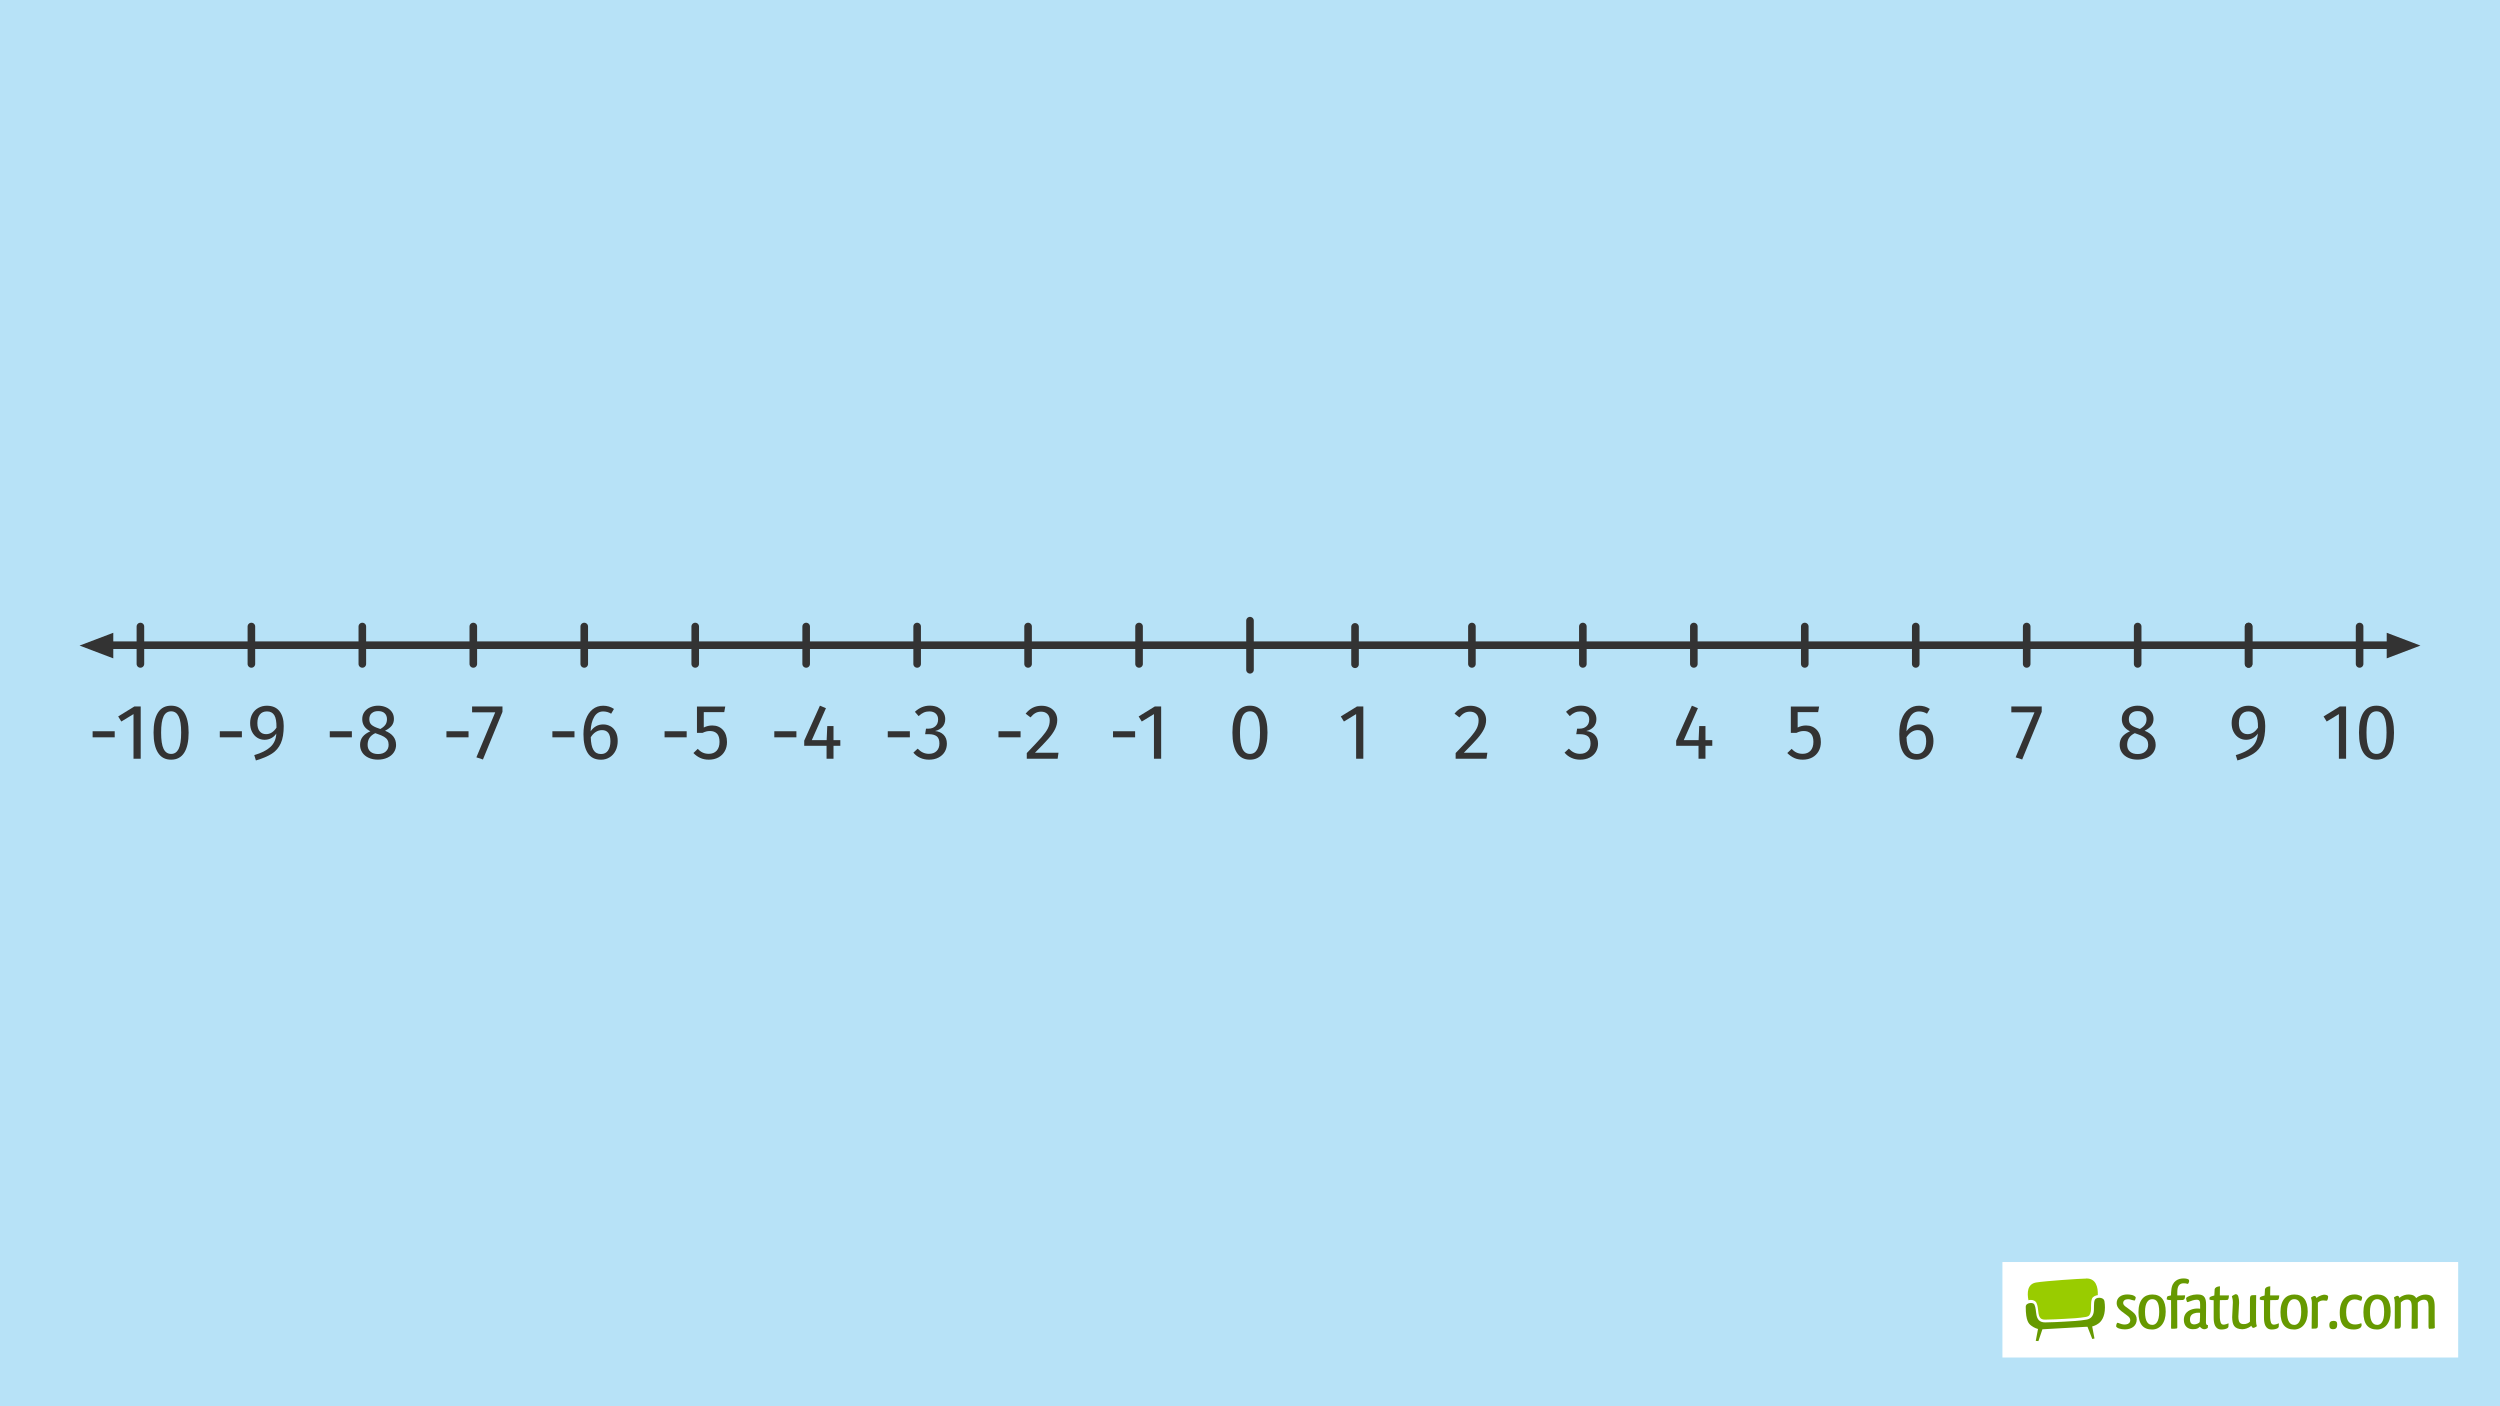 <?xml version="1.0" encoding="UTF-8"?>
<svg id="_1" data-name="1" xmlns="http://www.w3.org/2000/svg" width="576" height="324" viewBox="0 0 576 324">
  <rect width="576" height="324" fill="#b7e2f7" stroke-width="0"/>
  <g>
    <g>
      <line x1="24.13" y1="148.66" x2="551.87" y2="148.66" fill="none" stroke="#333" stroke-linecap="round" stroke-miterlimit="10" stroke-width="1.75"/>
      <polygon points="26.1 151.69 18.33 148.74 26.1 145.79 26.1 151.69" fill="#333" stroke-width="0"/>
      <polygon points="549.9 151.69 557.67 148.74 549.9 145.79 549.9 151.69" fill="#333" stroke-width="0"/>
    </g>
    <line x1="518.08" y1="144.35" x2="518.08" y2="152.97" fill="none" stroke="#333" stroke-linecap="round" stroke-miterlimit="10" stroke-width="1.75"/>
    <line x1="492.52" y1="144.35" x2="492.52" y2="152.97" fill="none" stroke="#333" stroke-linecap="round" stroke-miterlimit="10" stroke-width="1.75"/>
    <line x1="466.95" y1="144.35" x2="466.95" y2="152.97" fill="none" stroke="#333" stroke-linecap="round" stroke-miterlimit="10" stroke-width="1.75"/>
    <line x1="390.26" y1="144.35" x2="390.26" y2="152.97" fill="none" stroke="#333" stroke-linecap="round" stroke-miterlimit="10" stroke-width="1.75"/>
    <line x1="415.82" y1="144.35" x2="415.82" y2="152.97" fill="none" stroke="#333" stroke-linecap="round" stroke-miterlimit="10" stroke-width="1.75"/>
    <line x1="441.39" y1="144.35" x2="441.39" y2="152.97" fill="none" stroke="#333" stroke-linecap="round" stroke-miterlimit="10" stroke-width="1.75"/>
    <line x1="312.2" y1="144.43" x2="312.2" y2="153.05" fill="none" stroke="#333" stroke-linecap="round" stroke-miterlimit="10" stroke-width="1.75"/>
    <line x1="339.13" y1="144.35" x2="339.13" y2="152.97" fill="none" stroke="#333" stroke-linecap="round" stroke-miterlimit="10" stroke-width="1.75"/>
    <line x1="364.69" y1="144.35" x2="364.69" y2="152.97" fill="none" stroke="#333" stroke-linecap="round" stroke-miterlimit="10" stroke-width="1.75"/>
    <line x1="288" y1="143" x2="288" y2="154.32" fill="none" stroke="#333" stroke-linecap="round" stroke-miterlimit="10" stroke-width="1.75"/>
    <line x1="262.44" y1="144.35" x2="262.44" y2="152.97" fill="none" stroke="#333" stroke-linecap="round" stroke-miterlimit="10" stroke-width="1.75"/>
    <line x1="236.87" y1="144.35" x2="236.87" y2="152.97" fill="none" stroke="#333" stroke-linecap="round" stroke-miterlimit="10" stroke-width="1.75"/>
    <line x1="211.31" y1="144.35" x2="211.31" y2="152.97" fill="none" stroke="#333" stroke-linecap="round" stroke-miterlimit="10" stroke-width="1.75"/>
    <line x1="185.74" y1="144.35" x2="185.74" y2="152.97" fill="none" stroke="#333" stroke-linecap="round" stroke-miterlimit="10" stroke-width="1.75"/>
    <line x1="160.18" y1="144.35" x2="160.18" y2="152.97" fill="none" stroke="#333" stroke-linecap="round" stroke-miterlimit="10" stroke-width="1.75"/>
    <line x1="134.61" y1="144.35" x2="134.61" y2="152.97" fill="none" stroke="#333" stroke-linecap="round" stroke-miterlimit="10" stroke-width="1.75"/>
    <line x1="109.05" y1="144.35" x2="109.05" y2="152.97" fill="none" stroke="#333" stroke-linecap="round" stroke-miterlimit="10" stroke-width="1.75"/>
    <line x1="83.48" y1="144.35" x2="83.48" y2="152.97" fill="none" stroke="#333" stroke-linecap="round" stroke-miterlimit="10" stroke-width="1.75"/>
    <line x1="57.92" y1="144.35" x2="57.92" y2="152.97" fill="none" stroke="#333" stroke-linecap="round" stroke-miterlimit="10" stroke-width="1.75"/>
    <path d="m291.01,164.18c.68,1.06,1.02,2.6,1.02,4.62s-.34,3.56-1.02,4.63-1.68,1.6-3.02,1.6-2.34-.53-3.02-1.6-1.02-2.61-1.02-4.63.34-3.56,1.02-4.62,1.68-1.59,3.02-1.59,2.34.53,3.02,1.59Zm-4.75.87c-.38.77-.57,2.02-.57,3.74s.19,2.98.57,3.75c.38.77.96,1.16,1.74,1.16s1.34-.39,1.73-1.16c.38-.77.58-2.03.58-3.75s-.19-2.96-.58-3.74-.96-1.16-1.73-1.16-1.36.38-1.74,1.15Z" fill="#333" stroke-width="0"/>
    <path d="m314.11,174.81h-1.66v-10.28l-2.81,1.71-.72-1.17,3.73-2.3h1.46v12.04Z" fill="#333" stroke-width="0"/>
    <path d="m340.68,163.02c.55.29.97.68,1.27,1.18.3.5.45,1.06.45,1.68,0,.73-.17,1.43-.5,2.11-.33.67-.84,1.4-1.52,2.18-.68.78-1.72,1.87-3.11,3.26h5.42l-.2,1.39h-7.11v-1.31c1.61-1.67,2.75-2.89,3.42-3.66.67-.77,1.15-1.45,1.44-2.03.29-.58.43-1.19.43-1.85,0-.62-.18-1.11-.54-1.47-.36-.35-.84-.53-1.44-.53-.49,0-.92.1-1.3.31s-.76.54-1.15,1.01l-1.12-.86c.49-.61,1.04-1.07,1.64-1.37.6-.3,1.27-.45,2.02-.45s1.35.14,1.9.43Z" fill="#333" stroke-width="0"/>
    <path d="m366.17,163.01c.53.28.94.65,1.22,1.12.28.47.42.98.42,1.53,0,.73-.21,1.33-.64,1.81-.43.47-.99.79-1.7.96.8.07,1.46.36,1.96.86s.76,1.19.76,2.05c0,.7-.17,1.33-.5,1.89-.34.56-.82,1-1.44,1.32-.62.32-1.34.48-2.16.48-.73,0-1.4-.13-2.02-.41-.61-.27-1.15-.67-1.6-1.21l.99-.92c.4.41.8.71,1.21.9s.87.29,1.36.29c.76,0,1.35-.21,1.78-.64.43-.43.65-1,.65-1.72,0-.79-.2-1.35-.61-1.67-.41-.32-1-.49-1.78-.49h-.9l.2-1.28h.61c.62,0,1.14-.19,1.56-.56.41-.37.62-.89.62-1.57,0-.56-.18-1.01-.54-1.34s-.85-.5-1.46-.5c-.47,0-.9.08-1.29.25s-.79.44-1.2.83l-.86-.99c1.02-.95,2.17-1.42,3.44-1.42.74,0,1.38.14,1.92.41Z" fill="#333" stroke-width="0"/>
    <path d="m394.51,171.84h-1.57v2.97h-1.6v-2.97h-5.15v-1.19l3.62-8.06,1.39.58-3.26,7.36h3.42l.14-3.24h1.44v3.24h1.57v1.31Z" fill="#333" stroke-width="0"/>
    <path d="m418.88,164.07h-4.7v3.55c.61-.31,1.25-.47,1.93-.47,1.03,0,1.86.34,2.48,1.02.62.68.94,1.61.94,2.8,0,.79-.17,1.5-.52,2.11-.35.62-.84,1.1-1.47,1.44s-1.36.51-2.19.51c-.73,0-1.39-.13-1.96-.39s-1.11-.64-1.6-1.14l1.01-.97c.36.4.74.69,1.15.87.41.19.87.28,1.39.28.77,0,1.37-.24,1.81-.72.44-.48.66-1.16.66-2.03s-.2-1.51-.59-1.91c-.4-.4-.93-.59-1.6-.59-.31,0-.6.03-.86.1-.26.07-.55.17-.85.32h-1.3v-6.07h6.52l-.23,1.3Z" fill="#333" stroke-width="0"/>
    <path d="m443.81,167.33c.5.29.91.72,1.21,1.3.3.58.45,1.28.45,2.11s-.17,1.61-.51,2.26c-.34.65-.8,1.16-1.39,1.51-.58.35-1.23.53-1.93.53-1.4,0-2.43-.52-3.08-1.56-.65-1.04-.97-2.48-.97-4.31,0-1.31.18-2.46.55-3.45.37-.99.89-1.76,1.58-2.3.68-.55,1.49-.82,2.43-.82s1.74.25,2.48.74l-.65,1.1c-.56-.35-1.18-.52-1.85-.52-.86,0-1.55.41-2.05,1.24s-.78,1.94-.83,3.33c.74-1.06,1.71-1.58,2.9-1.58.61,0,1.17.14,1.67.43Zm-.58,5.6c.37-.53.56-1.24.56-2.14,0-1.72-.65-2.57-1.94-2.57-.53,0-1.01.15-1.46.44s-.82.7-1.13,1.21c.04,1.32.24,2.29.62,2.92s.96.94,1.75.94c.7,0,1.23-.26,1.6-.79Z" fill="#333" stroke-width="0"/>
    <path d="m470.41,164.01l-4.5,10.98-1.51-.5,4.34-10.37h-5.33v-1.35h7v1.24Z" fill="#333" stroke-width="0"/>
    <path d="m496.67,171.59c0,.66-.18,1.25-.53,1.77-.35.52-.85.93-1.49,1.22s-1.36.44-2.16.44-1.54-.14-2.16-.43c-.62-.29-1.11-.69-1.45-1.21s-.51-1.1-.51-1.76c0-.74.2-1.37.6-1.87.4-.5.99-.92,1.77-1.26-.64-.32-1.11-.72-1.41-1.18-.31-.46-.46-1-.46-1.63s.17-1.21.51-1.67c.34-.47.79-.82,1.35-1.06.56-.24,1.16-.36,1.79-.36s1.21.11,1.77.34c.56.23,1.01.57,1.36,1.04.35.46.52,1.02.52,1.67,0,.6-.17,1.12-.5,1.55-.34.43-.85.82-1.55,1.17,1.69.68,2.54,1.76,2.54,3.24Zm-2.39,1.55c.44-.38.66-.89.66-1.53,0-.43-.08-.79-.25-1.09s-.44-.55-.81-.77c-.37-.22-.89-.45-1.57-.67l-.45-.16c-.6.29-1.04.65-1.33,1.09-.29.44-.43.98-.43,1.63s.22,1.17.65,1.54c.43.37,1.02.55,1.76.55s1.33-.19,1.77-.58Zm-3.24-8.82c-.37.32-.55.79-.55,1.39s.18,1.01.53,1.31.92.58,1.7.83l.31.11c.54-.31.93-.64,1.17-.99.24-.35.36-.77.36-1.28,0-.56-.18-1.01-.53-1.35-.35-.34-.85-.5-1.5-.5s-1.12.16-1.48.49Z" fill="#333" stroke-width="0"/>
    <path d="m520.92,163.84c.66.83.99,1.98.99,3.43,0,1.64-.22,2.97-.67,3.97s-1.12,1.8-2.03,2.39c-.91.59-2.15,1.12-3.71,1.58l-.38-1.24c1.61-.46,2.84-1.07,3.7-1.85.86-.78,1.32-1.82,1.38-3.11-.28.43-.65.78-1.12,1.04-.47.26-1,.4-1.58.4-.62,0-1.19-.16-1.69-.48-.5-.32-.9-.77-1.2-1.35s-.44-1.26-.44-2.04.17-1.52.52-2.12c.35-.6.81-1.06,1.39-1.38.58-.32,1.23-.48,1.94-.48,1.27,0,2.24.42,2.9,1.25Zm-.68,3.81c.02-1.33-.14-2.29-.5-2.87s-.92-.87-1.68-.87c-.71,0-1.25.23-1.64.7-.38.47-.58,1.13-.58,2s.18,1.47.54,1.9c.36.43.85.64,1.46.64.95,0,1.75-.5,2.39-1.49Z" fill="#333" stroke-width="0"/>
    <line x1="543.65" y1="144.35" x2="543.65" y2="152.97" fill="none" stroke="#333" stroke-linecap="round" stroke-miterlimit="10" stroke-width="1.75"/>
    <line x1="518.08" y1="144.35" x2="518.08" y2="152.97" fill="none" stroke="#333" stroke-linecap="round" stroke-miterlimit="10" stroke-width="1.75"/>
    <g>
      <path d="m540.54,174.81h-1.66v-10.28l-2.81,1.71-.72-1.17,3.73-2.3h1.46v12.04Z" fill="#333" stroke-width="0"/>
      <path d="m550.56,164.18c.68,1.06,1.02,2.6,1.02,4.62s-.34,3.56-1.02,4.63-1.68,1.6-3.01,1.6-2.34-.53-3.02-1.6-1.02-2.61-1.02-4.63.34-3.56,1.02-4.62,1.68-1.59,3.02-1.59,2.34.53,3.01,1.59Zm-4.75.87c-.38.77-.57,2.02-.57,3.74s.19,2.98.57,3.75c.38.77.96,1.16,1.74,1.16s1.34-.39,1.73-1.16c.38-.77.58-2.03.58-3.75s-.19-2.96-.58-3.74-.96-1.16-1.73-1.16-1.36.38-1.74,1.15Z" fill="#333" stroke-width="0"/>
    </g>
    <g>
      <path d="m153.12,168.48h5.09v1.4h-5.09v-1.4Z" fill="#333" stroke-width="0"/>
      <path d="m166.85,164.07h-4.7v3.55c.61-.31,1.25-.47,1.93-.47,1.03,0,1.86.34,2.48,1.02.62.68.94,1.61.94,2.8,0,.79-.17,1.5-.52,2.11-.35.62-.84,1.1-1.47,1.44-.63.34-1.36.51-2.19.51-.73,0-1.39-.13-1.96-.39-.58-.26-1.11-.64-1.6-1.14l1.01-.97c.36.4.74.69,1.15.87.41.19.87.28,1.39.28.77,0,1.37-.24,1.81-.72.44-.48.66-1.16.66-2.03s-.2-1.51-.59-1.91c-.4-.4-.93-.59-1.6-.59-.31,0-.6.03-.86.1-.26.07-.55.17-.85.32h-1.3v-6.07h6.52l-.23,1.3Z" fill="#333" stroke-width="0"/>
    </g>
    <g>
      <path d="m127.27,168.48h5.09v1.4h-5.09v-1.4Z" fill="#333" stroke-width="0"/>
      <path d="m140.66,167.33c.5.29.91.72,1.21,1.3.3.58.45,1.28.45,2.11s-.17,1.61-.51,2.26c-.34.65-.8,1.16-1.39,1.51-.58.35-1.23.53-1.94.53-1.4,0-2.43-.52-3.08-1.56s-.97-2.48-.97-4.31c0-1.31.18-2.46.55-3.45.37-.99.89-1.76,1.57-2.3.68-.55,1.49-.82,2.43-.82s1.74.25,2.48.74l-.65,1.1c-.56-.35-1.18-.52-1.85-.52-.86,0-1.55.41-2.05,1.24s-.78,1.94-.83,3.33c.74-1.06,1.71-1.58,2.9-1.58.61,0,1.17.14,1.67.43Zm-.58,5.6c.37-.53.56-1.24.56-2.14,0-1.72-.65-2.57-1.94-2.57-.53,0-1.01.15-1.46.44s-.82.7-1.13,1.21c.04,1.32.24,2.29.62,2.92s.96.94,1.75.94c.7,0,1.23-.26,1.6-.79Z" fill="#333" stroke-width="0"/>
    </g>
    <g>
      <path d="m102.86,168.48h5.09v1.4h-5.09v-1.4Z" fill="#333" stroke-width="0"/>
      <path d="m115.77,164.01l-4.5,10.98-1.51-.5,4.34-10.37h-5.33v-1.35h7v1.24Z" fill="#333" stroke-width="0"/>
    </g>
    <g>
      <path d="m75.98,168.48h5.09v1.4h-5.09v-1.4Z" fill="#333" stroke-width="0"/>
      <path d="m91.26,171.59c0,.66-.18,1.25-.53,1.77-.35.52-.85.93-1.49,1.22-.64.29-1.36.44-2.16.44s-1.54-.14-2.16-.43-1.11-.69-1.45-1.21c-.34-.52-.51-1.1-.51-1.76,0-.74.2-1.37.6-1.87.4-.5.99-.92,1.77-1.26-.64-.32-1.11-.72-1.41-1.18s-.46-1-.46-1.63.17-1.21.51-1.67c.34-.47.79-.82,1.35-1.06.56-.24,1.16-.36,1.79-.36s1.22.11,1.77.34c.56.23,1.01.57,1.36,1.04.35.46.52,1.02.52,1.67,0,.6-.17,1.12-.5,1.55-.34.43-.85.82-1.55,1.17,1.69.68,2.54,1.76,2.54,3.24Zm-2.38,1.55c.44-.38.66-.89.66-1.53,0-.43-.08-.79-.25-1.09s-.44-.55-.81-.77c-.37-.22-.89-.45-1.57-.67l-.45-.16c-.6.29-1.04.65-1.33,1.09-.29.44-.43.98-.43,1.63s.22,1.17.65,1.54c.43.37,1.02.55,1.76.55s1.33-.19,1.77-.58Zm-3.24-8.82c-.37.32-.55.79-.55,1.39s.18,1.01.53,1.31.92.58,1.7.83l.31.11c.54-.31.93-.64,1.17-.99.24-.35.36-.77.36-1.28,0-.56-.18-1.01-.53-1.35-.35-.34-.85-.5-1.5-.5s-1.12.16-1.48.49Z" fill="#333" stroke-width="0"/>
    </g>
    <g>
      <path d="m50.64,168.48h5.09v1.4h-5.09v-1.4Z" fill="#333" stroke-width="0"/>
      <path d="m64.38,163.84c.66.83.99,1.98.99,3.43,0,1.64-.22,2.97-.67,3.97s-1.12,1.8-2.03,2.39c-.91.59-2.15,1.12-3.71,1.58l-.38-1.24c1.61-.46,2.84-1.07,3.7-1.85.86-.78,1.32-1.82,1.38-3.11-.28.43-.65.78-1.12,1.04-.47.26-1,.4-1.58.4-.62,0-1.19-.16-1.69-.48-.5-.32-.9-.77-1.2-1.35s-.44-1.26-.44-2.04.17-1.52.52-2.12c.35-.6.81-1.06,1.4-1.38.58-.32,1.23-.48,1.94-.48,1.27,0,2.24.42,2.9,1.25Zm-.68,3.81c.02-1.33-.14-2.29-.5-2.87s-.92-.87-1.68-.87c-.71,0-1.25.23-1.64.7-.38.47-.58,1.13-.58,2s.18,1.47.54,1.9.85.64,1.46.64c.95,0,1.75-.5,2.39-1.49Z" fill="#333" stroke-width="0"/>
    </g>
    <line x1="32.35" y1="144.35" x2="32.35" y2="152.97" fill="none" stroke="#333" stroke-linecap="round" stroke-miterlimit="10" stroke-width="1.75"/>
    <g>
      <path d="m21.34,168.48h5.09v1.4h-5.09v-1.4Z" fill="#333" stroke-width="0"/>
      <path d="m32.42,174.81h-1.66v-10.28l-2.81,1.71-.72-1.17,3.73-2.3h1.46v12.04Z" fill="#333" stroke-width="0"/>
      <path d="m42.44,164.18c.68,1.06,1.02,2.6,1.02,4.62s-.34,3.56-1.02,4.63c-.68,1.07-1.68,1.6-3.02,1.6s-2.34-.53-3.02-1.6-1.02-2.61-1.02-4.63.34-3.56,1.02-4.62,1.68-1.59,3.02-1.59,2.34.53,3.02,1.59Zm-4.75.87c-.38.77-.57,2.02-.57,3.74s.19,2.98.57,3.75c.38.77.96,1.16,1.74,1.16s1.34-.39,1.73-1.16c.38-.77.58-2.03.58-3.75s-.19-2.96-.58-3.74c-.38-.77-.96-1.16-1.73-1.16s-1.36.38-1.74,1.15Z" fill="#333" stroke-width="0"/>
    </g>
    <g>
      <path d="m178.4,168.48h5.09v1.4h-5.09v-1.4Z" fill="#333" stroke-width="0"/>
      <path d="m193.61,171.84h-1.57v2.97h-1.6v-2.97h-5.15v-1.19l3.62-8.06,1.39.58-3.26,7.36h3.42l.14-3.24h1.44v3.24h1.57v1.31Z" fill="#333" stroke-width="0"/>
    </g>
    <g>
      <path d="m204.54,168.48h5.09v1.4h-5.09v-1.4Z" fill="#333" stroke-width="0"/>
      <path d="m216.14,163.01c.53.28.94.65,1.22,1.12.28.47.42.98.42,1.53,0,.73-.21,1.33-.64,1.81-.43.47-.99.79-1.7.96.8.07,1.46.36,1.96.86.5.5.76,1.19.76,2.05,0,.7-.17,1.33-.5,1.89-.34.56-.82,1-1.44,1.32-.62.32-1.34.48-2.16.48-.73,0-1.4-.13-2.02-.41-.61-.27-1.15-.67-1.6-1.21l.99-.92c.4.41.8.71,1.22.9s.87.29,1.36.29c.76,0,1.35-.21,1.78-.64.43-.43.65-1,.65-1.72,0-.79-.2-1.35-.61-1.67s-1-.49-1.78-.49h-.9l.2-1.28h.61c.62,0,1.14-.19,1.56-.56.41-.37.62-.89.62-1.57,0-.56-.18-1.01-.54-1.34s-.85-.5-1.46-.5c-.47,0-.9.08-1.29.25s-.79.44-1.2.83l-.86-.99c1.02-.95,2.17-1.42,3.44-1.42.74,0,1.38.14,1.92.41Z" fill="#333" stroke-width="0"/>
    </g>
    <g>
      <path d="m230.05,168.48h5.09v1.4h-5.09v-1.4Z" fill="#333" stroke-width="0"/>
      <path d="m241.87,163.02c.55.29.97.68,1.27,1.18.3.5.45,1.06.45,1.68,0,.73-.17,1.43-.5,2.11-.33.67-.84,1.4-1.52,2.18-.68.78-1.72,1.87-3.11,3.26h5.42l-.2,1.39h-7.11v-1.31c1.61-1.67,2.75-2.89,3.42-3.66.67-.77,1.15-1.45,1.44-2.03s.43-1.19.43-1.85c0-.62-.18-1.11-.54-1.47-.36-.35-.84-.53-1.44-.53-.49,0-.92.1-1.3.31s-.76.54-1.15,1.01l-1.12-.86c.49-.61,1.04-1.07,1.64-1.37.6-.3,1.27-.45,2.02-.45s1.35.14,1.9.43Z" fill="#333" stroke-width="0"/>
    </g>
    <g>
      <path d="m256.44,168.48h5.09v1.4h-5.09v-1.4Z" fill="#333" stroke-width="0"/>
      <path d="m267.53,174.81h-1.66v-10.28l-2.81,1.71-.72-1.17,3.73-2.3h1.46v12.04Z" fill="#333" stroke-width="0"/>
    </g>
  </g>
  <g id="_1_SEO_Themplate_box" data-name="1_SEO_Themplate_box">
    <g>
      <rect x="458.86" y="288.27" width="110" height="27" fill="none" stroke-width="0"/>
      <rect x="461.36" y="290.77" width="105" height="22" fill="#fff" stroke-width="0"/>
      <g>
        <g>
          <path d="m467.08,300.43c-.22.16-.35.37-.35.67,0,1.65.18,2.64.43,3.25.25.61.55.86.88,1.11.32.24.65.41.9.52.24.11.4.15.4.15l.22.06-.52,2.75.61.05.92-2.72,10.12-.58h.27s1.1,2.81,1.1,2.81l.51-.11-.53-2.78.22-.06s.15-.04.4-.15c.25-.1.57-.27.9-.52.52-.39,1.42-1.4,1.42-3.64,0-.43-.03-.89-.11-1.41-.08-.55-.6-.83-1.2-.83-.48,0-.91.21-1.02.48-.34.72-.09,2-.29,2.98-.17.84-.74,1.44-1.62,1.58-1.87.31-3.3.36-5.16.47-1.62.09-2.72.14-4.34.17h-.06c-.63,0-1.1-.18-1.42-.5-.31-.32-.46-.74-.55-1.17-.17-.88-.14-1.69-.47-2.41-.1-.24-.44-.41-.85-.4h0c-.29,0-.6.09-.82.24Z" fill="#690" fill-rule="evenodd" stroke-width="0"/>
          <path d="m480.66,294.58c-1.41.02-9.43.55-11.55.91-2.03.35-2.09,2.38-1.76,4.09.18-.05.37-.08.55-.08.53,0,1.08.2,1.31.71.29.66.33,1.27.41,1.94.07.68.19,1.25.51,1.55.21.21.51.34,1.06.34h.05c1.61-.03,2.71-.08,4.32-.17,1.87-.1,3.28-.16,5.1-.46.69-.13.88-.48,1.04-1.18.19-.81-.1-2.1.32-3.08.21-.45.82-.68,1.31-.76.07-1.83-.41-3.86-2.66-3.83Z" fill="#9c0" fill-rule="evenodd" stroke-width="0"/>
        </g>
        <path d="m490.63,298.27c.98.07,1.38.46,1.45.65,0,.21-.11.55-.24.73-.23-.05-.47-.07-.75-.16-.24-.1-.5-.15-.8-.15-.67,0-1.11.34-1.11.85,0,.28.13.52.52.83.41.33,1.16.81,1.64,1.22.7.55.96,1.09.96,1.77,0,1.51-1.22,2.28-2.72,2.28-1.01,0-1.87-.29-2.03-.7,0-.26.1-.6.26-.81h.07c.13,0,.28.05.44.13.34.15.78.26,1.24.26.1,0,.21-.02.31-.03.59-.07.94-.44.94-.98,0-.37-.2-.7-.7-1.06-.42-.31-.94-.68-1.32-.99l-.39-.34c-.49-.47-.72-.98-.72-1.53,0-1.25,1.01-2,2.47-2,.18,0,.34.02.47.03Z" fill="#690" stroke-width="0"/>
        <path d="m495.84,306.32c-2.02,0-3.14-1.19-3.14-4s1.32-4.07,3.19-4.07c2.05,0,3.09,1.35,3.09,3.97s-1.33,4.1-3.14,4.1Zm.03-1.06c.86,0,1.61-.75,1.61-3s-.63-2.93-1.61-2.93h-.03c-.86,0-1.63.8-1.63,2.91,0,2.25.7,3.01,1.66,3.01Z" fill="#690" stroke-width="0"/>
        <path d="m504.39,295.11c-.02.13-.03.24-.08.36-.07.15-.11.24-.2.33-.05.02-.2-.03-.33-.06-.16-.05-.44-.07-.65-.07-.73,0-1.4.33-1.47,1.73-.02.34-.02.7-.02,1.06h.88c.36,0,.72,0,.93-.02-.05.77-.13.93-.36,1.01-.03.02-.1.05-.18.07-.34.03-.78.03-1.29.03,0,1.84.02,4.48.03,6.22,0,.08,0,.26-.13.31-.26.05-.73.07-.93.07-.13,0-.24-.02-.36-.03-.02-.1-.02-.23-.02-.37,0-.65.02-1.32.02-1.99,0-1.33-.02-2.74-.02-4.2-.52-.02-.83-.07-1.01-.2.07-.6.11-.68.37-.75.13-.03.34-.08.63-.15,0-.44.02-.85.07-1.22.18-2.17,1.68-2.69,2.82-2.69.67,0,1.07.15,1.22.31.07.08.05.18.05.26Z" fill="#690" stroke-width="0"/>
        <path d="m503.67,299.2c0-.06.02-.13.03-.18.34-.33,1.32-.75,2.41-.78.26,0,.29,0,.57.02,1.2.08,1.6.88,1.6,2.26v.73c0,1.12-.03,2.43-.03,3.29,0,0-.07.85.46.75-.02.23-.02.5-.02.6-.13.18-.44.36-.86.37-.39,0-.81-.36-.98-.59-.1.1-.29.28-.47.37-.36.18-.75.21-1.19.21-1.04,0-2.03-.65-2.03-2.15,0-2,1.77-2.51,2.75-2.6.16-.02.31-.02.46-.02.21,0,.39.02.54.05v-.93c0-.73-.08-1.14-.78-1.14-.57,0-1.24.23-1.71.42-.18.08-.34.13-.47.13-.15-.16-.21-.46-.24-.65-.02-.05-.02-.11-.02-.18Zm3.22,4.43v-1.16c-.1-.02-.21-.02-.33-.02-.2,0-.37.02-.54.03-.78.13-1.45.47-1.45,1.5,0,.83.36,1.12.86,1.16h.11c.49,0,1.03-.23,1.25-.5.02-.03.03-.13.05-.23.03-.2.03-.44.03-.78Z" fill="#690" stroke-width="0"/>
        <path d="m513.45,305.22c0,.15,0,.31-.02.46-.03.13-.11.23-.24.33-.31.2-.86.31-1.37.31-1.51,0-1.79-1.42-1.79-2.73v-4.02c-.52,0-.78-.07-.98-.16,0-.5.02-.44.15-.57.23-.2.73-.24.98-.36l.08-1.47c.11-.33.46-.6,1.22-.65-.02.75-.03,1.43-.03,2.1h2.1c-.05.81-.15.99-.37,1.04-.13.02-.26.03-.39.03-.42.02-.63.02-1.33.02-.02.75-.03,1.51-.03,2.21s.02,1.35.02,1.89c.07.91.21,1.55.86,1.55.24.02.99-.21,1.12-.33.02.1.03.23.03.36Z" fill="#690" stroke-width="0"/>
        <path d="m515.88,300.32l-.16,2.98c0,1.47.46,1.77,1.24,1.77.57.03,1.16-.23,1.43-.57v-5.18c0-.34.03-.55.18-.77.2-.16.37-.15,1.25-.16-.02.88-.03,1.92-.03,3.17v2.77c0,.52.08.9.19,1.22-.08.1-.29.21-.65.37-.05.02-.1.02-.11.02-.29,0-.44-.21-.5-.49-.39.33-.77.52-1.12.63-.34.11-.65.18-1.01.18-1.89-.08-2.26-1.04-2.3-2.77l.16-3.4c0-.6-.1-1.04-.23-1.43.1-.11.34-.26.77-.46.07-.02.11-.02.13-.02.36,0,.52.29.59.55.1.37.18.73.18,1.56Z" fill="#690" stroke-width="0"/>
        <path d="m525.04,305.22c0,.15,0,.31-.02.46-.03.13-.11.23-.24.33-.31.2-.86.31-1.37.31-1.51,0-1.79-1.42-1.79-2.73v-4.02c-.52,0-.78-.07-.98-.16,0-.5.02-.44.15-.57.23-.2.73-.24.98-.36l.08-1.47c.11-.33.46-.6,1.22-.65-.02.75-.03,1.43-.03,2.1h2.1c-.05.81-.15.99-.37,1.04-.13.02-.26.03-.39.03-.42.02-.63.02-1.33.02-.02.75-.03,1.51-.03,2.21s.02,1.35.02,1.89c.07.91.21,1.55.86,1.55.24.02.99-.21,1.12-.33.02.1.03.23.03.36Z" fill="#690" stroke-width="0"/>
        <path d="m528.56,306.32c-2.02,0-3.14-1.19-3.14-4s1.32-4.07,3.19-4.07c2.05,0,3.09,1.35,3.09,3.97s-1.33,4.1-3.14,4.1Zm.03-1.06c.86,0,1.61-.75,1.61-3s-.63-2.93-1.61-2.93h-.03c-.86,0-1.63.8-1.63,2.91,0,2.25.7,3.01,1.66,3.01Z" fill="#690" stroke-width="0"/>
        <path d="m534.04,300.13v5.19c0,.28-.02.47-.15.65-.21.15-.41.16-1.29.16.02-.88.03-1.92.03-3.19l.02-2.75c0-.52-.1-.9-.21-1.22.1-.1.29-.21.67-.37.05-.02.08-.02.11-.02.29,0,.42.21.5.49.37-.33.77-.52,1.11-.63.31-.1.59-.18.88-.13.42.05.65.18.7.41,0,.23-.06.65-.26.94q-.07.02-.15.02c-.11,0-.26-.02-.39-.03-.11-.03-.21-.03-.29-.03-.54,0-.96.18-1.29.52Z" fill="#690" stroke-width="0"/>
        <path d="m537.64,304.33c.73,0,.86.31.85.91-.02.59-.2,1.01-.96,1.01-.64,0-.85-.31-.85-.98,0-.62.29-.94.96-.94Z" fill="#690" stroke-width="0"/>
        <path d="m544.04,299.69h-.08c-.11,0-.28-.05-.44-.1-.29-.13-.65-.21-.98-.21-.08,0-.15,0-.23.02-1.03.08-1.76.98-1.76,2.93,0,2.34,1.03,2.83,2.08,2.83.54,0,1.06-.15,1.4-.31.05.16.1.34.1.46-.02.23-.16.5-.36.65-.31.21-.85.36-1.43.36-1.76,0-3.26-.65-3.26-3.91,0-1.73.55-2.78,1.19-3.37.63-.6,1.45-.8,2.23-.8.96,0,1.68.44,1.74.65,0,.21-.08.57-.21.8Z" fill="#690" stroke-width="0"/>
        <path d="m547.67,306.32c-2.02,0-3.14-1.19-3.14-4s1.32-4.07,3.19-4.07c2.05,0,3.09,1.35,3.09,3.97s-1.33,4.1-3.14,4.1Zm.03-1.06c.86,0,1.61-.75,1.61-3s-.63-2.93-1.61-2.93h-.03c-.86,0-1.63.8-1.63,2.91,0,2.25.7,3.01,1.66,3.01Z" fill="#690" stroke-width="0"/>
        <path d="m556.87,306.12c-.11.02-.29.02-.57.02h-.67c.03-.83.03-1.82.03-3.04v-1.95c0-1.27-.28-1.73-1.09-1.73-.6,0-1.07.31-1.42.68v5.27c0,.28-.03.44-.16.6-.21.16-.39.16-1.25.16.02-.83.02-1.84.02-3.06v-2.91c0-.52-.08-.9-.2-1.22.08-.1.29-.21.65-.37.05-.02.1-.02.11-.02.31,0,.44.21.5.49.39-.33.78-.52,1.12-.63.34-.11.65-.16,1.03-.16.08,0,.2,0,.29.02.73.05,1.16.34,1.43.81.39-.33.8-.54,1.17-.65.34-.11.65-.16.99-.16.11,0,.23,0,.33.02,1.43.11,1.77,1.17,1.77,2.8v2.74c0,.81,0,1.55.03,2.13-.2.15-.42.2-1.34.2-.06-.13-.11-.29-.11-.52v-4.46c0-1.27-.26-1.73-1.09-1.73-.57,0-1.04.31-1.38.68v5.75c0,.16-.08.23-.21.26Z" fill="#690" stroke-width="0"/>
      </g>
      <rect width="576" height="324" fill="none" stroke-width="0"/>
    </g>
  </g>
</svg>
